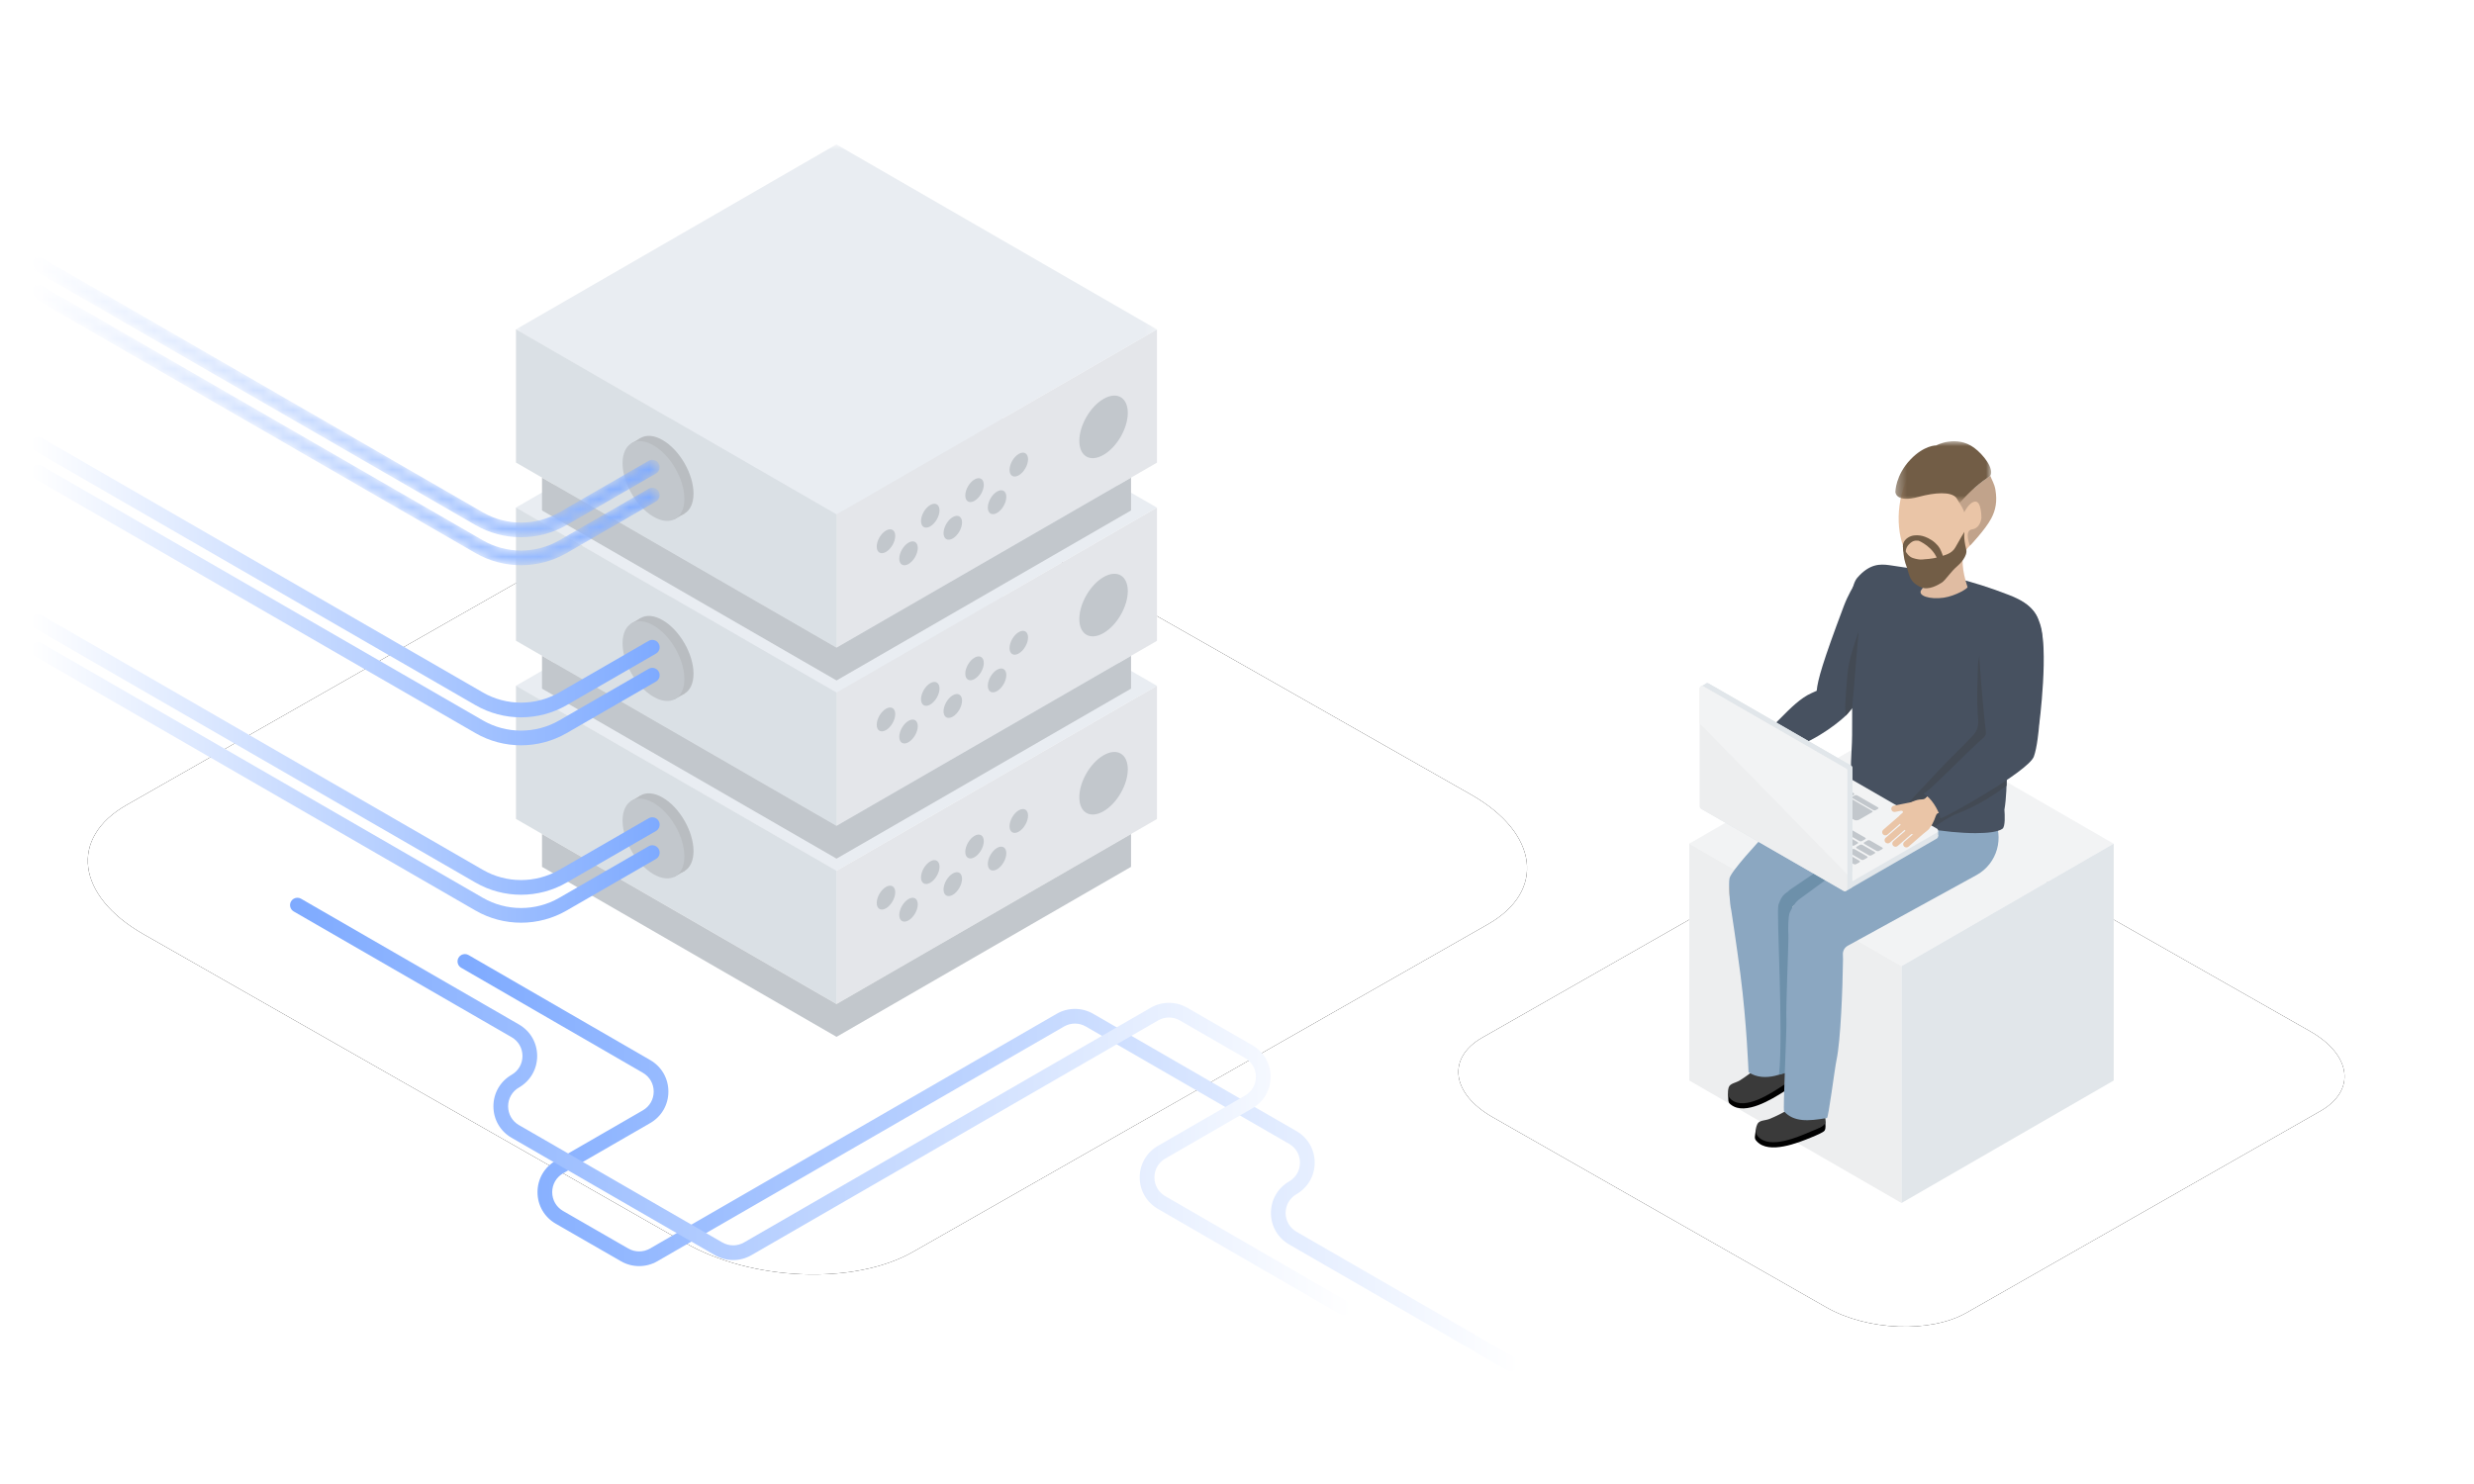 <svg xmlns="http://www.w3.org/2000/svg" xmlns:xlink="http://www.w3.org/1999/xlink" width="250" height="150" viewBox="0 0 250 150"><defs><linearGradient id="c" x1="0%" x2="100%" y1="50%" y2="50%"><stop offset="0%" stop-color="#7EAAFF"/><stop offset="100%" stop-color="#FFF"/></linearGradient><linearGradient id="f" x1="0%" x2="100%" y1="50%" y2="50%"><stop offset="0%" stop-color="#FFF"/><stop offset="100%" stop-color="#7EAAFF"/></linearGradient><linearGradient id="g" x1="0%" x2="100%" y1="50%" y2="50%"><stop offset="0%" stop-color="#FFF"/><stop offset="100%" stop-color="#7EAAFF"/></linearGradient><linearGradient id="k" x1="0%" x2="100%" y1="50%" y2="50%"><stop offset="0%" stop-color="#FFF"/><stop offset="100%" stop-color="#7EAAFF"/></linearGradient><linearGradient id="m" x1="0%" x2="100%" y1="50%" y2="50%"><stop offset="0%" stop-color="#FFF"/><stop offset="100%" stop-color="#7EAAFF"/></linearGradient><linearGradient id="n" x1="0%" x2="100%" y1="50.001%" y2="50.001%"><stop offset="0%" stop-color="#FFF"/><stop offset="100%" stop-color="#7EAAFF"/></linearGradient><linearGradient id="o" x1="0%" x2="100%" y1="50.001%" y2="50.001%"><stop offset="0%" stop-color="#7EAAFF"/><stop offset="100%" stop-color="#FFF"/></linearGradient><path id="a" d="M14.496,94.425 L69.232,125.624 C75.937,129.488 86.33,129.908 92.231,126.552 L150.343,93.431 C156.221,90.075 155.483,84.223 148.689,80.337 L93.885,49.182 C87.068,45.318 76.787,44.898 70.886,48.254 L12.775,81.375 C6.986,84.687 7.701,90.538 14.496,94.425 Z"/><path id="h" d="M0.1,0.372 C-0.105,0.727 0.016,1.181 0.372,1.386 L0.372,1.386 L44.955,27.127 C46.374,27.946 47.965,28.355 49.556,28.355 L49.556,28.355 C51.146,28.355 52.737,27.946 54.156,27.127 L54.156,27.127 L63.19,21.913 C63.545,21.708 63.667,21.254 63.461,20.899 L63.461,20.899 C63.256,20.544 62.802,20.422 62.447,20.627 L62.447,20.627 L53.413,25.841 C51.034,27.214 48.077,27.214 45.698,25.84 L45.698,25.84 L1.114,0.1 C0.997,0.032 0.869,0 0.743,0 L0.743,0 C0.487,0 0.237,0.134 0.1,0.372"/><path id="j" d="M0.1,0.372 C-0.105,0.727 0.016,1.181 0.372,1.386 L0.372,1.386 L44.955,27.127 C46.374,27.946 47.965,28.355 49.556,28.355 L49.556,28.355 C51.146,28.355 52.737,27.946 54.156,27.128 L54.156,27.128 L63.19,21.913 C63.545,21.708 63.667,21.254 63.461,20.899 L63.461,20.899 C63.256,20.544 62.802,20.422 62.447,20.627 L62.447,20.627 L53.413,25.841 C51.034,27.214 48.077,27.214 45.698,25.84 L45.698,25.84 L1.114,0.1 C0.997,0.032 0.87,0 0.743,0 L0.743,0 C0.487,0 0.237,0.133 0.1,0.372"/><path id="p" d="M150.832,112.921 L184.534,132.131 C188.662,134.51 195.061,134.768 198.694,132.702 L234.473,112.309 C238.093,110.243 237.639,106.64 233.455,104.248 L199.712,85.065 C195.515,82.686 189.185,82.428 185.552,84.494 L149.773,104.887 C146.208,106.926 146.649,110.528 150.832,112.921 Z"/><polygon id="d" points="0 0 64.785 0 64.785 37.404 0 37.404"/><polygon id="r" points="0 0 9.685 0 9.685 6.267 0 6.267"/><filter id="b" width="124.8%" height="143.5%" x="-12.4%" y="-21.7%" filterUnits="objectBoundingBox"><feOffset in="SourceAlpha" result="shadowOffsetOuter1"/><feGaussianBlur in="shadowOffsetOuter1" result="shadowBlurOuter1" stdDeviation="6"/><feColorMatrix in="shadowBlurOuter1" values="0 0 0 0 0.216 0 0 0 0 0.561 0 0 0 0 0.749 0 0 0 0.15 0"/></filter><filter id="q" width="140.2%" height="170.6%" x="-20.1%" y="-35.3%" filterUnits="objectBoundingBox"><feOffset in="SourceAlpha" result="shadowOffsetOuter1"/><feGaussianBlur in="shadowOffsetOuter1" result="shadowBlurOuter1" stdDeviation="6"/><feColorMatrix in="shadowBlurOuter1" values="0 0 0 0 0.216 0 0 0 0 0.561 0 0 0 0 0.749 0 0 0 0.15 0"/></filter></defs><g fill="none" fill-rule="evenodd"><rect width="250" height="150"/><use xlink:href="#a" fill="#000" filter="url(#b)"/><use xlink:href="#a" fill="#FFF"/><g transform="translate(3.097 14.598)"><path fill="url(#c)" d="M0.1,0.371 C-0.106,0.726 0.016,1.18 0.371,1.386 L0.371,1.386 L18.727,12 C19.414,12.397 19.823,13.107 19.823,13.899 L19.823,13.899 C19.822,14.691 19.412,15.401 18.726,15.797 L18.726,15.797 L9.921,20.881 C8.769,21.546 8.081,22.738 8.082,24.068 L8.082,24.068 C8.083,25.399 8.771,26.59 9.924,27.254 L9.924,27.254 L16.517,31.051 C17.651,31.704 19.059,31.704 20.192,31.049 L20.192,31.049 L61.293,7.32 C61.969,6.93 62.809,6.929 63.486,7.32 L63.486,7.32 L84.035,19.184 C84.722,19.581 85.132,20.29 85.132,21.083 L85.132,21.083 C85.132,21.876 84.722,22.586 84.035,22.982 L84.035,22.982 C82.884,23.647 82.196,24.838 82.196,26.168 L82.196,26.168 C82.197,27.498 82.884,28.689 84.036,29.353 L84.036,29.353 L106.055,42.063 C106.172,42.131 106.299,42.163 106.426,42.163 L106.426,42.163 C106.682,42.163 106.932,42.03 107.069,41.791 L107.069,41.791 C107.134,41.679 107.167,41.556 107.169,41.435 L107.169,41.435 L107.169,41.407 C107.164,41.155 107.031,40.912 106.797,40.777 L106.797,40.777 L84.778,28.067 C84.092,27.671 83.681,26.961 83.681,26.168 L83.681,26.168 C83.681,25.375 84.091,24.665 84.778,24.269 L84.778,24.269 C85.929,23.604 86.617,22.413 86.617,21.083 L86.617,21.083 C86.617,19.754 85.929,18.563 84.778,17.898 L84.778,17.898 L64.228,6.034 C63.094,5.379 61.684,5.379 60.55,6.034 L60.55,6.034 L19.449,29.763 C18.774,30.153 17.935,30.153 17.259,29.764 L17.259,29.764 L10.665,25.967 C9.978,25.57 9.568,24.86 9.567,24.067 L9.567,24.067 C9.567,23.274 9.977,22.564 10.664,22.167 L10.664,22.167 L19.469,17.084 C20.62,16.419 21.307,15.229 21.307,13.9 L21.307,13.9 C21.308,12.57 20.622,11.379 19.471,10.714 L19.471,10.714 L1.114,0.1 C0.997,0.032 0.87,0 0.743,0 L0.743,0 C0.487,0 0.237,0.133 0.1,0.371" transform="translate(43.137 81.837)"/><g transform="translate(49.028)"><polygon fill="#E9EDF2" points="32.392 73.426 64.785 54.724 32.393 36.022 0 54.725"/><polygon fill="#E4E6EA" points="32.393 86.891 64.785 68.189 64.785 54.724 32.393 73.426"/><polygon fill="#DAE0E5" points=".015 68.178 32.408 86.88 32.408 73.415 .015 54.713"/><path fill="#C2C7CC" d="M49.89 68.923C49.89 69.52 50.309 69.762 50.826 69.464 51.342 69.165 51.761 68.44 51.761 67.843 51.761 67.247 51.342 67.005 50.826 67.303 50.309 67.601 49.89 68.327 49.89 68.923M47.694 72.727C47.694 73.324 48.113 73.565 48.63 73.267 49.146 72.969 49.565 72.244 49.565 71.647 49.565 71.051 49.146 70.809 48.63 71.107 48.113 71.405 47.694 72.131 47.694 72.727M45.417 71.506C45.417 72.103 45.836 72.345 46.352 72.046 46.869 71.748 47.288 71.023 47.288 70.426 47.288 69.83 46.869 69.588 46.352 69.886 45.836 70.184 45.417 70.91 45.417 71.506M43.221 75.31C43.221 75.906 43.639 76.148 44.156 75.85 44.673 75.552 45.091 74.827 45.091 74.23 45.091 73.633 44.673 73.392 44.156 73.69 43.639 73.988 43.221 74.714 43.221 75.31M40.943 74.089C40.943 74.686 41.362 74.927 41.878 74.629 42.395 74.331 42.814 73.606 42.814 73.009 42.814 72.413 42.395 72.171 41.878 72.469 41.362 72.767 40.943 73.493 40.943 74.089M38.747 77.893C38.747 78.489 39.166 78.731 39.682 78.433 40.199 78.135 40.618 77.41 40.618 76.813 40.618 76.216 40.199 75.975 39.682 76.273 39.166 76.571 38.747 77.297 38.747 77.893M36.469 76.672C36.469 77.268 36.888 77.51 37.405 77.212 37.921 76.914 38.34 76.188 38.34 75.592 38.34 74.995 37.921 74.754 37.405 75.052 36.888 75.35 36.469 76.076 36.469 76.672M56.941 65.986C56.941 67.548 58.038 68.181 59.39 67.4 60.743 66.619 61.84 64.719 61.84 63.157 61.84 61.595 60.743 60.962 59.39 61.743 58.038 62.524 56.941 64.424 56.941 65.986"/><polygon fill="#C2C7CC" points="32.408 86.887 62.169 69.705 62.169 73.02 32.408 90.203 2.646 73.02 2.646 69.705"/><polygon fill="#E9EDF2" points="32.392 55.415 64.785 36.713 32.393 18.011 0 36.713"/><polygon fill="#E4E6EA" points="32.393 68.88 64.785 50.178 64.785 36.713 32.393 55.415"/><polygon fill="#DAE0E5" points=".015 50.166 32.408 68.868 32.408 55.403 .015 36.701"/><path fill="#C2C7CC" d="M49.89 50.912C49.89 51.509 50.309 51.751 50.826 51.452 51.342 51.154 51.761 50.429 51.761 49.832 51.761 49.236 51.342 48.994 50.826 49.292 50.309 49.59 49.89 50.316 49.89 50.912M47.694 54.716C47.694 55.312 48.113 55.554 48.63 55.256 49.146 54.958 49.565 54.232 49.565 53.636 49.565 53.039 49.146 52.797 48.63 53.096 48.113 53.394 47.694 54.12 47.694 54.716M45.417 53.495C45.417 54.091 45.836 54.333 46.352 54.035 46.869 53.737 47.288 53.012 47.288 52.415 47.288 51.819 46.869 51.577 46.352 51.875 45.836 52.173 45.417 52.899 45.417 53.495M43.221 57.299C43.221 57.895 43.639 58.137 44.156 57.839 44.673 57.541 45.091 56.815 45.091 56.219 45.091 55.622 44.673 55.38 44.156 55.679 43.639 55.977 43.221 56.702 43.221 57.299M40.943 56.078C40.943 56.674 41.362 56.916 41.878 56.618 42.395 56.32 42.814 55.594 42.814 54.998 42.814 54.401 42.395 54.159 41.878 54.458 41.362 54.756 40.943 55.482 40.943 56.078M38.747 59.882C38.747 60.478 39.166 60.72 39.682 60.422 40.199 60.124 40.618 59.398 40.618 58.801 40.618 58.205 40.199 57.964 39.682 58.262 39.166 58.56 38.747 59.285 38.747 59.882M36.469 58.661C36.469 59.257 36.888 59.499 37.405 59.201 37.921 58.903 38.34 58.177 38.34 57.581 38.34 56.984 37.921 56.742 37.405 57.041 36.888 57.339 36.469 58.064 36.469 58.661M56.941 47.975C56.941 49.537 58.038 50.17 59.39 49.389 60.743 48.608 61.84 46.708 61.84 45.146 61.84 43.584 60.743 42.951 59.39 43.732 58.038 44.513 56.941 46.412 56.941 47.975"/><polygon fill="#C2C7CC" points="32.408 68.876 62.169 51.693 62.169 55.008 32.408 72.191 2.646 55.008 2.646 51.693"/><mask id="e" fill="#fff"><use xlink:href="#d"/></mask><polygon fill="#E9EDF2" points="32.392 37.404 64.785 18.702 32.393 0 0 18.702" mask="url(#e)"/><polygon fill="#E4E6EA" points="32.393 50.869 64.785 32.167 64.785 18.702 32.393 37.404"/><polygon fill="#DAE0E5" points=".015 32.155 32.408 50.857 32.408 37.392 .015 18.69"/><path fill="#C2C7CC" d="M49.89 32.901C49.89 33.497 50.309 33.739 50.826 33.441 51.342 33.143 51.761 32.418 51.761 31.821 51.761 31.224 51.342 30.983 50.826 31.281 50.309 31.579 49.89 32.305 49.89 32.901M47.694 36.705C47.694 37.301 48.113 37.543 48.63 37.245 49.146 36.947 49.565 36.221 49.565 35.625 49.565 35.028 49.146 34.786 48.63 35.084 48.113 35.383 47.694 36.108 47.694 36.705M45.417 35.484C45.417 36.08 45.836 36.322 46.352 36.024 46.869 35.726 47.288 35 47.288 34.404 47.288 33.807 46.869 33.565 46.352 33.864 45.836 34.162 45.417 34.888 45.417 35.484M43.221 39.288C43.221 39.884 43.639 40.126 44.156 39.828 44.673 39.53 45.091 38.804 45.091 38.207 45.091 37.611 44.673 37.369 44.156 37.667 43.639 37.966 43.221 38.691 43.221 39.288M40.943 38.067C40.943 38.663 41.362 38.905 41.878 38.607 42.395 38.309 42.814 37.583 42.814 36.987 42.814 36.39 42.395 36.148 41.878 36.446 41.362 36.745 40.943 37.47 40.943 38.067M38.747 41.87C38.747 42.467 39.166 42.709 39.682 42.411 40.199 42.112 40.618 41.387 40.618 40.79 40.618 40.194 40.199 39.952 39.682 40.25 39.166 40.549 38.747 41.274 38.747 41.87M36.469 40.65C36.469 41.246 36.888 41.488 37.405 41.19 37.921 40.891 38.34 40.166 38.34 39.569 38.34 38.973 37.921 38.731 37.405 39.03 36.888 39.328 36.469 40.053 36.469 40.65M56.941 29.964C56.941 31.525 58.038 32.159 59.39 31.377 60.743 30.597 61.84 28.697 61.84 27.135 61.84 25.573 60.743 24.94 59.39 25.721 58.038 26.502 56.941 28.401 56.941 29.964"/><polygon fill="#C2C7CC" points="32.408 50.865 62.169 33.682 62.169 36.997 32.408 54.18 2.646 36.997 2.646 33.682"/><path fill="#B9BDC1" d="M17.955,53.495 C17.955,55.486 16.557,56.293 14.832,55.297 C13.107,54.302 11.709,51.88 11.709,49.888 C11.709,47.896 13.107,47.089 14.832,48.085 C16.557,49.081 17.955,51.503 17.955,53.495"/><polygon fill="#B9BDC1" points="15.98 56.119 17.093 55.484 15.98 55.128"/><polygon fill="#B9BDC1" points="11.606 48.459 12.611 47.873 12.611 48.583"/><path fill="#C2C7CC" d="M17.033,54.027 C17.033,56.019 15.634,56.826 13.909,55.83 C12.185,54.834 10.786,52.412 10.786,50.421 C10.786,48.429 12.185,47.622 13.909,48.617 C15.634,49.613 17.033,52.035 17.033,54.027"/></g><path fill="url(#f)" d="M0.1,0.371 C-0.105,0.727 0.016,1.181 0.372,1.386 L0.372,1.386 L44.955,27.126 C46.374,27.946 47.965,28.355 49.556,28.355 L49.556,28.355 C51.146,28.355 52.737,27.946 54.156,27.127 L54.156,27.127 L63.19,21.913 C63.545,21.708 63.667,21.254 63.461,20.898 L63.461,20.898 C63.256,20.543 62.802,20.421 62.447,20.627 L62.447,20.627 L53.413,25.841 C51.034,27.214 48.077,27.214 45.698,25.84 L45.698,25.84 L1.114,0.1 C0.997,0.032 0.869,0 0.743,0 L0.743,0 C0.487,0 0.237,0.133 0.1,0.371" transform="translate(0 29.554)"/><path fill="url(#g)" d="M0.1,0.372 C-0.105,0.727 0.016,1.181 0.372,1.386 L0.372,1.386 L44.955,27.127 C46.374,27.946 47.965,28.355 49.556,28.355 L49.556,28.355 C51.146,28.355 52.737,27.946 54.156,27.127 L54.156,27.127 L63.19,21.913 C63.545,21.708 63.667,21.254 63.461,20.898 L63.461,20.898 C63.256,20.544 62.802,20.422 62.447,20.627 L62.447,20.627 L53.413,25.841 C51.034,27.214 48.077,27.214 45.698,25.84 L45.698,25.84 L1.114,0.1 C0.997,0.032 0.869,0 0.743,0 L0.743,0 C0.487,0 0.237,0.134 0.1,0.372" transform="translate(0 32.38)"/><g transform="translate(59.814 29.457)"><path fill="#B9BDC1" d="M7.169,5.836 C7.169,7.828 5.771,8.635 4.046,7.639 C2.321,6.643 0.923,4.222 0.923,2.23 C0.923,0.238 2.321,-0.569 4.046,0.426 C5.771,1.423 7.169,3.844 7.169,5.836"/><polygon fill="#B9BDC1" points="5.194 8.461 6.307 7.826 5.194 7.47"/><polygon fill="#B9BDC1" points=".819 .801 1.825 .215 1.825 .925"/><path fill="#C2C7CC" d="M6.247,6.369 C6.247,8.36 4.848,9.168 3.123,8.172 C1.399,7.176 0,4.754 0,2.762 C0,0.771 1.399,-0.037 3.123,0.959 C4.848,1.955 6.247,4.377 6.247,6.369"/></g><g transform="translate(0 11.352)"><mask id="i" fill="#fff"><use xlink:href="#h"/></mask><path fill="url(#f)" d="M0.1,0.372 C-0.105,0.727 0.016,1.181 0.372,1.386 L0.372,1.386 L44.955,27.127 C46.374,27.946 47.965,28.355 49.556,28.355 L49.556,28.355 C51.146,28.355 52.737,27.946 54.156,27.127 L54.156,27.127 L63.19,21.913 C63.545,21.708 63.667,21.254 63.461,20.899 L63.461,20.899 C63.256,20.544 62.802,20.422 62.447,20.627 L62.447,20.627 L53.413,25.841 C51.034,27.214 48.077,27.214 45.698,25.84 L45.698,25.84 L1.114,0.1 C0.997,0.032 0.869,0 0.743,0 L0.743,0 C0.487,0 0.237,0.134 0.1,0.372" mask="url(#i)"/></g><g transform="translate(0 14.179)"><mask id="l" fill="#fff"><use xlink:href="#j"/></mask><path fill="url(#k)" d="M0.1,0.372 C-0.105,0.727 0.016,1.181 0.372,1.386 L0.372,1.386 L44.955,27.127 C46.374,27.946 47.965,28.355 49.556,28.355 L49.556,28.355 C51.146,28.355 52.737,27.946 54.156,27.128 L54.156,27.128 L63.19,21.913 C63.545,21.708 63.667,21.254 63.461,20.899 L63.461,20.899 C63.256,20.544 62.802,20.422 62.447,20.627 L62.447,20.627 L53.413,25.841 C51.034,27.214 48.077,27.214 45.698,25.84 L45.698,25.84 L1.114,0.1 C0.997,0.032 0.87,0 0.743,0 L0.743,0 C0.487,0 0.237,0.133 0.1,0.372" mask="url(#l)"/></g><g transform="translate(59.814 65.59)"><path fill="#B9BDC1" d="M7.169,5.836 C7.169,7.828 5.771,8.635 4.046,7.639 C2.321,6.643 0.923,4.222 0.923,2.23 C0.923,0.238 2.321,-0.569 4.046,0.426 C5.771,1.422 7.169,3.845 7.169,5.836"/><polygon fill="#B9BDC1" points="5.194 8.461 6.307 7.826 5.194 7.47"/><polygon fill="#B9BDC1" points=".819 .801 1.825 .215 1.825 .925"/><path fill="#C2C7CC" d="M6.247,6.369 C6.247,8.36 4.848,9.168 3.123,8.172 C1.399,7.176 0,4.754 0,2.762 C0,0.771 1.399,-0.037 3.123,0.959 C4.848,1.955 6.247,4.377 6.247,6.369"/></g><path fill="url(#m)" d="M0.1,0.372 C-0.105,0.726 0.016,1.181 0.372,1.386 L0.372,1.386 L44.955,27.126 C46.374,27.946 47.965,28.355 49.556,28.355 L49.556,28.355 C51.146,28.355 52.737,27.946 54.156,27.127 L54.156,27.127 L63.19,21.913 C63.545,21.708 63.667,21.253 63.461,20.898 L63.461,20.898 C63.256,20.543 62.802,20.421 62.447,20.626 L62.447,20.626 L53.413,25.841 C51.034,27.214 48.077,27.214 45.698,25.84 L45.698,25.84 L1.114,0.1 C0.997,0.032 0.869,0 0.743,0 L0.743,0 C0.486,0 0.237,0.133 0.1,0.372" transform="translate(0 47.486)"/><path fill="url(#n)" d="M0.1,0.372 C-0.105,0.727 0.016,1.181 0.372,1.386 L0.372,1.386 L44.955,27.127 C46.374,27.946 47.965,28.355 49.556,28.355 L49.556,28.355 C51.146,28.355 52.737,27.946 54.156,27.127 L54.156,27.127 L63.19,21.913 C63.545,21.708 63.667,21.254 63.461,20.899 L63.461,20.899 C63.256,20.543 62.802,20.421 62.447,20.627 L62.447,20.627 L53.413,25.841 C51.034,27.214 48.077,27.214 45.698,25.84 L45.698,25.84 L1.114,0.1 C0.997,0.032 0.869,0 0.743,0 L0.743,0 C0.487,0 0.237,0.133 0.1,0.372" transform="translate(0 50.312)"/><path fill="url(#o)" d="M0.1,0.371 C-0.106,0.726 0.016,1.181 0.371,1.386 L0.371,1.386 L22.391,14.096 C23.078,14.492 23.487,15.203 23.488,15.995 L23.488,15.995 C23.488,16.788 23.078,17.498 22.391,17.895 L22.391,17.895 C21.239,18.559 20.552,19.75 20.552,21.08 L20.552,21.08 C20.552,22.41 21.239,23.6 22.391,24.265 L22.391,24.265 L42.941,36.13 C44.076,36.784 45.484,36.784 46.619,36.13 L46.619,36.13 L87.719,12.4 C88.395,12.01 89.235,12.01 89.91,12.399 L89.91,12.399 L96.503,16.197 C97.191,16.593 97.602,17.302 97.602,18.096 L97.602,18.096 C97.602,18.889 97.192,19.599 96.505,19.996 L96.505,19.996 L87.7,25.08 C86.549,25.744 85.862,26.935 85.861,28.264 L85.861,28.264 C85.861,29.593 86.548,30.783 87.698,31.449 L87.698,31.449 L106.054,42.063 C106.172,42.131 106.299,42.163 106.425,42.163 L106.425,42.163 C106.682,42.163 106.932,42.03 107.069,41.792 L107.069,41.792 C107.275,41.437 107.153,40.983 106.798,40.777 L106.798,40.777 L88.441,30.163 C87.756,29.767 87.346,29.057 87.347,28.264 L87.347,28.264 C87.347,27.471 87.757,26.762 88.443,26.366 L88.443,26.366 L97.248,21.282 C98.4,20.617 99.088,19.426 99.087,18.095 L99.087,18.095 C99.087,16.764 98.398,15.574 97.245,14.909 L97.245,14.909 L90.652,11.112 C89.518,10.459 88.11,10.459 86.977,11.114 L86.977,11.114 L45.876,34.843 C45.2,35.233 44.36,35.234 43.683,34.843 L43.683,34.843 L23.134,22.979 C22.447,22.583 22.037,21.872 22.037,21.08 L22.037,21.08 C22.037,20.287 22.447,19.577 23.134,19.181 L23.134,19.181 C24.285,18.516 24.973,17.325 24.973,15.995 L24.973,15.995 C24.973,14.665 24.285,13.475 23.133,12.81 L23.133,12.81 L1.114,0.1 C0.997,0.032 0.869,0 0.743,0 L0.743,0 C0.487,0 0.237,0.133 0.1,0.371" transform="translate(26.212 76.144)"/></g><use xlink:href="#p" fill="#000" filter="url(#q)"/><use xlink:href="#p" fill="#FFF"/><g transform="matrix(-1 0 0 1 213.593 44.598)"><polygon fill="#F2F3F4" points=".01 40.681 21.455 53.062 42.899 40.681 21.454 28.3"/><polygon fill="#EDEEEF" points="21.445 53.054 21.445 77 42.889 64.619 42.889 40.673"/><polygon fill="#E1E6EA" points="0 64.619 21.445 77 21.445 53.054 0 40.673"/><g transform="translate(7.07)"><path fill="#EAC5A7" d="M28.141,43.197 C29.279,42.524 30.747,42.901 31.42,44.039 C32.093,45.176 31.716,46.644 30.579,47.317 C29.441,47.99 27.973,47.613 27.3,46.476 C26.627,45.338 27.004,43.87 28.141,43.197"/><path fill="#EAC5A7" d="M16.916 32.223C15.023 31.162 12.628 31.836 11.567 33.73 10.505 35.623 11.18 38.018 13.073 39.079 13.435 39.282 27.888 47.16 27.888 47.16 29.006 47.88 30.417 47.778 31.193 46.866 32.049 45.86 31.807 44.247 30.651 43.264L30.372 43.03C27.662 40.458 17.603 32.608 16.916 32.223M28.238 62.042C28.048 62.731 27.398 63.152 26.784 62.984 26.171 62.815 25.828 62.12 26.017 61.431 26.206 60.742 26.857 60.321 27.47 60.489 28.084 60.658 28.427 61.353 28.238 62.042"/><path fill="#EAC5A7" d="M28.229,62.041 C28.04,62.729 27.389,63.151 26.776,62.983 C26.212,62.828 25.876,62.226 25.973,61.594 C25.973,61.594 25.924,60.236 25.921,60.236 C25.888,57.385 25.634,54.194 25.805,51.414 C25.942,49.184 26.528,47.409 26.869,45.292 L26.957,44.949 C27.36,43.486 28.741,42.591 30.044,42.949 C31.346,43.307 32.076,44.783 31.673,46.246 L31.657,46.346 C31.63,46.475 29.466,56.536 28.843,59.126 C28.843,59.126 28.843,59.127 28.843,59.127 C28.685,59.823 28.386,61.356 28.234,62.024 L28.229,62.041 Z"/><path fill="#EAC5A7" d="M28.452,61.036 C28.486,60.439 27.64,60.933 27.042,60.9 C26.445,60.866 26.208,60.184 25.959,60.853 L25.893,61.612 C25.88,61.755 25.857,61.897 25.821,62.035 C25.734,62.367 25.573,63.117 25.65,63.871 L25.929,63.957 C25.951,64.392 26.184,64.844 26.623,65.177 C27.594,65.911 29.614,67.387 30.795,66.541 C31.598,65.967 29.947,64.249 29.192,63.734 C29.077,63.656 28.966,63.568 28.857,63.476 L28.857,63.288 C28.593,63.076 28.435,62.904 28.33,62.676 C28.234,62.467 28.261,62.258 28.278,61.985 C28.286,61.85 28.305,61.716 28.333,61.584 L28.452,61.036 Z"/><path fill="#000" d="M26.205,65.703 C27.487,66.521 30.149,68.158 31.579,67.083 C31.818,66.904 31.88,66.849 31.881,66.418 C31.882,66.291 31.912,66.091 31.881,65.953 C31.668,65.044 29.158,66.108 28.503,65.733 C27.511,65.165 27.039,64.676 26.019,64.1 C25.555,63.837 25.441,62.953 25.317,63.346 C25.294,63.42 25.118,63.886 25.107,63.963 C25.069,64.237 24.937,64.525 25.036,64.808 C25.107,65.01 25.799,65.444 26.205,65.703"/><path fill="#3A3A3A" d="M29.171,63.479 C29.049,63.37 28.458,62.762 28.382,62.773 C28.606,63.116 28.834,63.419 28.749,63.76 C28.605,64.34 25.855,64.017 25.71,63.011 C25.701,62.953 25.689,62.598 25.722,62.456 C25.381,62.871 25.129,63.632 25.107,63.963 C25.077,64.416 25.837,64.786 26.323,65.104 C27.54,65.898 30.136,67.65 31.538,66.582 C31.815,66.371 32.022,65.997 31.844,65.337 C31.727,64.902 31.117,64.863 30.707,64.607 C30.123,64.241 29.475,63.752 29.171,63.479"/><path fill="#E0BCA2" d="M17.688,37.501 C17.464,39.516 10.198,43.862 8.183,43.637 C6.168,43.413 4.809,41.441 4.809,39.413 C4.809,38.709 4.646,36.386 5.787,35.474 C7.492,34.112 11.101,34.368 12.83,33.758 C13.5,33.523 15.42,32.826 15.8,32.869 C17.815,33.093 17.913,35.485 17.688,37.501"/><path fill="#EAC5A7" d="M22.452,27.287 C21.923,28.024 20.897,28.192 20.159,27.663 C19.422,27.134 19.254,26.107 19.783,25.37 C20.312,24.633 21.339,24.465 22.076,24.994 C22.813,25.523 22.982,26.55 22.452,27.287"/><path fill="#EAC5A7" d="M18.756,14.128 C18.753,14.123 18.749,14.119 18.746,14.114 C18.166,13.07 16.926,12.524 15.729,12.869 C14.486,13.228 13.715,14.426 13.849,15.669 C13.85,15.692 13.847,15.716 13.848,15.739 L13.857,15.835 C13.828,17.663 17.335,23.712 18.234,25.312 C18.514,25.823 19.505,26.939 19.773,27.262 L22.766,26.317 C22.948,25.124 22.866,24.121 20.073,16.712 C19.618,15.507 19.016,14.568 18.756,14.128"/><path fill="#EAC5A7" d="M28.296,31.932 L28.292,31.931 C27.503,31.652 25.707,30.96 25.624,30.933 C22.763,30.019 20.429,27.982 19.982,27.512 L21.841,24.861 C21.841,24.861 22.857,25.346 23.399,25.583 C25.429,26.473 27.238,29.305 28.957,30.186 L28.296,31.932 Z"/><path fill="#EAC5A7" d="M28.087 31.833C27.653 31.554 27.527 30.977 27.805 30.543 28.084 30.109 28.661 29.982 29.095 30.26 29.529 30.539 29.656 31.116 29.377 31.55 29.099 31.985 28.521 32.111 28.087 31.833M22.76 26.378C22.732 27.285 21.975 27.998 21.068 27.971 20.161 27.943 19.448 27.186 19.475 26.279 19.503 25.372 20.261 24.659 21.167 24.686 22.074 24.714 22.788 25.471 22.76 26.378"/><path fill="#EAC5A7" d="M28.09,31.829 C27.656,31.551 27.53,30.973 27.808,30.539 C28.087,30.105 28.664,29.978 29.099,30.257 C29.533,30.535 29.659,31.113 29.38,31.547 C29.102,31.981 28.525,32.107 28.09,31.829"/><path fill="#EAC5A7" d="M29.339,33.566 C28.864,33.183 28.668,32.763 28.432,32.174 C28.292,31.827 28.014,31.861 27.94,31.687 C27.874,31.531 28.569,30.071 28.914,30.168 C29.332,30.285 29.249,30.545 29.739,30.531 C30.237,30.518 30.809,30.748 31.295,31.141 C31.439,31.257 31.841,31.502 31.668,31.527 C31.583,31.54 31.49,31.653 31.581,31.76 C31.634,31.823 31.767,31.91 31.825,31.963 C32.178,32.282 31.851,32.933 31.529,33.332 C30.989,34.001 30.008,34.106 29.339,33.566"/><path fill="#EAC5A7" d="M31.086 31.756 31.086 31.756C31.192 31.624 31.387 31.604 31.519 31.71L33.493 33.304C33.625 33.41 33.646 33.605 33.54 33.737L33.54 33.737C33.434 33.868 33.239 33.889 33.107 33.783L31.132 32.189C31 32.083 30.98 31.888 31.086 31.756M30.89 32.54 30.89 32.54C30.997 32.408 31.191 32.387 31.323 32.493L33.298 34.087C33.43 34.193 33.45 34.388 33.344 34.52 33.238 34.652 33.043 34.673 32.911 34.566L30.937 32.973C30.805 32.866 30.784 32.672 30.89 32.54M30.166 32.897 30.166 32.897C30.272 32.765 30.467 32.744 30.599 32.85L32.573 34.444C32.705 34.55 32.726 34.745 32.62 34.877 32.514 35.008 32.319 35.029 32.187 34.923L30.212 33.33C30.08 33.223 30.06 33.028 30.166 32.897M29.136 33.007 29.136 33.007C29.242 32.875 29.437 32.854 29.569 32.96L31.543 34.554C31.675 34.66 31.696 34.855 31.59 34.987 31.483 35.118 31.289 35.139 31.157 35.033L29.182 33.44C29.05 33.333 29.03 33.138 29.136 33.007M29.525 30.882 29.525 30.882C29.551 30.715 29.71 30.6 29.877 30.626L32.384 31.019C32.551 31.045 32.666 31.203 32.64 31.37 32.614 31.537 32.456 31.653 32.289 31.627L29.782 31.234C29.614 31.208 29.499 31.05 29.525 30.882M21.89 47.626C23.028 46.953 24.496 47.33 25.169 48.468 25.842 49.606 25.465 51.074 24.327 51.747 23.19 52.42 21.722 52.043 21.049 50.905 20.376 49.767 20.753 48.299 21.89 47.626"/><path fill="#EAC5A7" d="M10.665 36.652C8.772 35.591 6.377 36.266 5.316 38.159 4.254 40.053 4.929 42.448 6.822 43.509 7.184 43.712 21.637 51.589 21.637 51.589 22.755 52.309 24.166 52.208 24.942 51.296 25.798 50.289 25.556 48.677 24.4 47.694L24.121 47.459C21.411 44.888 11.352 37.037 10.665 36.652M24.819 66.394C24.751 67.106 24.182 67.633 23.549 67.573 22.916 67.512 22.458 66.886 22.526 66.175 22.594 65.464 23.162 64.937 23.795 64.997 24.428 65.058 24.887 65.683 24.819 66.394"/><path fill="#EAC5A7" d="M24.81,66.394 C24.742,67.106 24.174,67.633 23.541,67.573 C22.958,67.517 22.524,66.983 22.511,66.343 C22.511,66.343 22.228,65.014 22.225,65.014 C21.703,62.212 20.902,59.112 20.592,56.344 C20.343,54.124 20.614,52.275 20.585,50.131 L20.613,49.778 C20.758,48.267 21.965,47.147 23.309,47.275 C24.654,47.404 25.627,48.732 25.482,50.243 L25.484,50.344 C25.479,50.476 25.08,60.76 24.913,63.418 C24.913,63.418 24.913,63.418 24.913,63.418 C24.877,64.131 24.847,65.693 24.812,66.377 L24.81,66.394 Z"/><path fill="#EAC5A7" d="M24.857,65.367 C24.787,64.772 24.038,65.405 23.444,65.475 C22.85,65.545 22.499,64.914 22.369,65.616 L22.435,66.375 C22.447,66.518 22.449,66.661 22.437,66.804 C22.408,67.145 22.379,67.912 22.585,68.642 L22.874,68.678 C22.971,69.103 23.278,69.509 23.768,69.76 C24.851,70.317 27.094,71.422 28.113,70.386 C28.805,69.682 26.882,68.274 26.05,67.897 C25.923,67.84 25.799,67.772 25.675,67.7 L25.643,67.515 C25.347,67.352 25.162,67.21 25.019,67.003 C24.888,66.813 24.879,66.604 24.848,66.331 C24.833,66.197 24.828,66.062 24.834,65.927 L24.857,65.367 Z"/><path fill="#000" d="M23.447,70.351 C24.85,70.935 27.755,72.089 28.979,70.785 C29.183,70.568 29.234,70.502 29.162,70.077 C29.14,69.952 29.136,69.75 29.08,69.62 C28.714,68.761 26.426,70.242 25.716,69.985 C24.64,69.596 24.091,69.196 22.987,68.804 C22.485,68.625 22.22,67.774 22.166,68.182 C22.156,68.259 22.063,68.749 22.066,68.826 C22.076,69.102 21.995,69.409 22.141,69.671 C22.246,69.857 23.002,70.166 23.447,70.351"/><path fill="#3A3A3A" d="M25.985,67.65 C25.846,67.563 25.16,67.066 25.086,67.09 C25.367,67.389 25.643,67.648 25.618,67.998 C25.576,68.595 22.811,68.75 22.495,67.784 C22.477,67.729 22.404,67.381 22.412,67.235 C22.147,67.703 22.03,68.496 22.066,68.826 C22.114,69.277 22.927,69.511 23.46,69.74 C24.795,70.313 27.654,71.591 28.851,70.299 C29.088,70.043 29.228,69.639 28.938,69.019 C28.748,68.611 28.141,68.678 27.693,68.496 C27.055,68.236 26.332,67.866 25.985,67.65"/><path fill="#EAC5A7" d="M12.238,40.395 C12.014,42.411 10.198,43.863 8.183,43.638 C6.167,43.413 4.716,41.597 4.94,39.582 C5.165,37.566 6.981,36.115 8.996,36.34 C11.012,36.564 12.463,38.38 12.238,40.395"/><path fill="#EAC5A7" d="M16.565,36.349 C16.341,38.364 14.525,39.816 12.51,39.591 C10.494,39.367 9.043,37.55 9.267,35.535 C9.492,33.52 11.308,32.069 13.323,32.293 C15.339,32.518 16.79,34.334 16.565,36.349"/><path fill="#8BA7C1" d="M29.832,63.779 C29.84,63.672 30.006,58.873 30.661,53.821 C31.044,50.875 31.58,47.393 31.58,47.393 C31.732,46.829 31.869,44.701 31.754,44.175 C31.593,43.439 28.638,40.284 28.638,40.284 C25.978,37.764 17.916,32.354 17.099,31.896 C16.457,31.536 15.731,31.346 14.999,31.346 C13.441,31.346 12.001,32.189 11.24,33.547 C10.08,35.617 10.82,38.245 12.89,39.406 C13.178,39.567 21.486,44.689 25.593,46.927 C25.539,47.183 25.484,47.436 25.429,47.689 C25.163,48.922 25.52,49.951 25.431,51.391 C25.317,53.25 25.391,55.295 25.463,57.273 C25.499,58.26 25.012,62.75 25.202,63.255 C25.906,63.813 28.197,64.897 29.832,63.779"/><path fill="#6D90AA" d="M26.809,46.856 C26.434,45.733 25.999,45.69 25.784,45.461 C25.722,45.394 25.654,45.337 25.578,45.286 L14.082,37.498 L10.678,37.12 C11.01,38.085 11.678,38.937 12.636,39.474 C12.924,39.635 21.233,44.758 25.339,46.996 C25.353,47.035 25.361,47.059 25.374,47.098 C24.772,48.648 25.281,49.77 25.177,51.459 C25.063,53.318 25.137,55.363 25.209,57.341 C25.245,58.328 24.758,62.817 24.947,63.323 C25.256,63.568 25.997,63.879 26.756,64.032 C26.279,59.744 27.042,47.555 26.809,46.856"/><path fill="#EAC5A7" d="M14.756,36.039 C14.756,36.039 14.736,40.085 14.016,41.076 C13.295,42.067 12.375,42.243 12.375,42.243 L12.058,37.14 L14.756,36.039 Z"/><path fill="#F7D297" d="M5.693 19.506C5.394 20.924 4.002 21.831 2.584 21.532 1.166 21.233.259 19.841.558 18.423.858 17.004 2.25 16.098 3.668 16.397 5.085 16.696 5.992 18.089 5.693 19.506M19.026 15.852C18.727 17.27 17.335 18.177 15.917 17.877 14.499 17.578 13.592 16.186 13.891 14.768 14.19 13.35 15.583 12.443 17 12.743 18.418 13.042 19.325 14.434 19.026 15.852"/><path fill="#E0BCA2" d="M19.174,24.661 C19.262,23.733 20.079,15.434 18.73,13.888 C17.546,12.53 16.581,12.534 15.612,12.668 C11.482,13.24 7.623,14.09 3.597,15.66 C2.536,16.074 0.232,17.046 0.615,19.445 C0.667,19.772 1.267,22.491 1.481,23.264 C1.668,23.937 3.396,28.866 3.549,29.441 C4.063,31.372 3.684,34.684 4.115,37.262 C4.115,37.262 3.989,38.868 4.254,39.058 C5.591,40.013 13.123,39.251 16.508,37.712 C18.976,36.591 18.582,36.041 18.826,35.539 C18.826,35.539 18.508,32.516 18.744,31.565 C19.267,29.457 18.882,27.731 19.174,24.661"/><path fill="#EAC5A7" d="M3.62,32.278 C2.831,32.727 1.828,32.451 1.379,31.662 C0.93,30.874 1.206,29.871 1.995,29.422 C2.783,28.973 3.786,29.248 4.235,30.037 C4.684,30.825 4.409,31.829 3.62,32.278"/><path fill="#EAC5A7" d="M5.754,18.777 C5.753,18.772 5.752,18.766 5.752,18.76 C5.66,17.57 4.761,16.556 3.529,16.37 C2.25,16.176 1.049,16.943 0.652,18.129 C0.643,18.151 0.631,18.17 0.622,18.192 L0.59,18.283 C-0.2,19.932 0.462,26.893 0.611,28.723 C0.653,29.303 1.087,30.731 1.196,31.137 L4.31,31.527 C4.973,30.519 5.317,29.573 5.872,21.675 C5.962,20.39 5.807,19.286 5.754,18.777"/><path fill="#475160" d="M28.33,29.61 C27.77,29.18 27.204,28.607 26.604,28 C25.605,26.99 24.573,25.945 23.455,25.455 C23.309,25.392 23.13,25.31 22.944,25.224 C22.844,24.14 22.339,22.326 20.204,16.663 C19.799,15.589 19.287,14.74 18.982,14.233 L18.869,14.046 C18.24,12.915 16.933,12.376 15.69,12.734 C14.398,13.107 13.566,14.348 13.708,15.696 C13.708,15.713 13.707,15.73 13.708,15.751 L13.716,15.833 C13.692,17.369 15.928,21.521 17.877,24.967 L18.111,25.38 C18.346,25.807 19.033,26.612 19.445,27.092 C19.53,27.192 19.601,27.276 19.642,27.324 C19.658,27.348 19.676,27.369 19.713,27.415 L19.74,27.452 C19.763,27.484 19.787,27.516 19.814,27.545 C19.826,27.558 19.839,27.57 19.861,27.589 L19.88,27.609 C20.353,28.106 22.708,30.148 25.582,31.067 C25.611,31.076 25.822,31.157 26.118,31.269 C26.524,31.423 27.088,31.637 27.577,31.819 L27.73,31.876 L27.763,31.716 C27.91,31.013 28.116,30.36 28.372,29.777 L28.417,29.677 L28.33,29.61 Z"/><path fill="#8BA7C1" d="M26.237,67.746 C26.371,67.622 25.966,59.654 26.007,58.584 C26.07,57.135 25.766,50.419 25.804,49.912 C25.846,49.345 25.825,47.985 25.662,47.634 C25.128,46.483 24.741,46.336 24.327,46.025 C24.327,46.025 11.789,36.783 10.972,36.326 C10.33,35.966 9.604,35.776 8.872,35.775 C7.314,35.775 5.874,36.619 5.113,37.976 C3.953,40.047 4.693,42.675 6.763,43.835 C7.049,43.995 16.034,48.936 19.799,50.992 C20.121,51.168 20.317,51.511 20.298,51.878 C20.29,52.049 20.283,52.218 20.286,52.396 C20.325,55.397 20.526,60.594 20.938,62.53 C21.143,63.497 21.745,68.367 21.911,68.409 C23.815,68.74 25.243,68.822 26.237,67.746"/><path fill="#475160" d="M19.36,28.237 C19.363,27.272 19.366,26.178 19.314,24.657 C19.308,24.474 19.341,23.983 19.388,23.303 C19.583,20.426 19.948,15.07 18.836,13.796 C17.604,12.383 16.557,12.396 15.592,12.529 C10.922,13.177 7.207,14.102 3.546,15.529 C2.594,15.901 0.065,16.887 0.476,19.467 C0.529,19.801 1.134,22.538 1.347,23.301 C1.441,23.641 1.923,25.055 2.391,26.422 C2.856,27.784 3.338,29.193 3.413,29.477 C3.68,30.478 3.702,31.867 3.726,33.337 C3.749,34.673 3.771,36.055 3.975,37.251 C3.936,37.757 3.874,38.959 4.173,39.172 C4.602,39.478 5.606,39.615 6.891,39.615 C9.833,39.615 14.242,38.896 16.567,37.84 L17.319,37.499 C19.04,36.721 19.107,36.691 19.346,36.201 L19.359,36.159 C19.361,36.141 19.607,34.371 19.422,31.287 C19.355,30.167 19.357,29.272 19.36,28.237"/><path fill="#434A54" d="M10.234,32.867 C9.365,31.957 8.02,30.68 7.128,29.715 C6.658,29.206 6.581,28.614 6.626,28.166 C6.718,27.24 6.766,26.118 6.652,22.704 C6.611,21.462 6.03,20.447 5.952,19.849 L5.922,19.623 C5.804,18.312 5.267,16.734 3.758,16.537 C2.19,16.332 1.104,16.82 0.594,18.125 C0.584,18.141 0.575,18.157 0.566,18.177 L0.535,18.256 C-0.247,19.664 0.103,24.444 0.496,28.452 L0.544,28.939 C0.585,29.432 3.761,32.312 3.79,32.328 L3.76,34.82 C6.501,36.871 8.218,37.392 9.08,37.786 C9.973,38.195 11.064,39.005 11.064,39.005 L14.489,37.428 C14.489,37.428 11.281,33.964 10.234,32.867"/><polygon fill="#E1E6EA" points="10.671 39.389 10.671 39.921 11.642 39.718"/><path fill="#E1E6EA" d="M20.23,45.445 L34.584,37.17 C34.756,37.071 34.756,36.821 34.584,36.722 L25.378,31.415 C25.298,31.369 25.2,31.369 25.12,31.415 L10.816,39.661 C10.621,39.773 10.621,40.055 10.816,40.167 L19.971,45.445 C20.052,45.491 20.15,45.491 20.23,45.445"/><polygon fill="#E1E6EA" points="34.713 36.389 34.713 36.966 33.617 36.794"/><path fill="#F2F3F4" d="M20.269,44.91 L34.576,36.662 C34.785,36.541 34.785,36.238 34.576,36.117 L25.417,30.837 C25.36,30.804 25.29,30.804 25.232,30.837 L10.78,39.169 C10.635,39.252 10.635,39.462 10.78,39.546 L20.084,44.91 C20.141,44.943 20.212,44.943 20.269,44.91"/><path fill="#C2C7CC" d="M23.485 35.47 22.177 34.716C22.09 34.666 21.982 34.666 21.896 34.717 21.184 35.139 17.933 37.022 17.326 37.374 17.281 37.4 17.283 37.463 17.328 37.489L18.656 38.254C18.801 38.338 19.022 38.347 19.148 38.274L23.52 35.754C23.647 35.681 23.631 35.554 23.485 35.47M16.982 37.289 16.747 37.153C16.68 37.114 16.688 37.046 16.766 37.001L18.841 35.803C18.919 35.759 19.037 35.754 19.104 35.792L19.339 35.928C19.406 35.967 19.398 36.035 19.32 36.08L17.245 37.278C17.168 37.322 17.049 37.328 16.982 37.289M19.426 35.863 19.191 35.727C19.124 35.688 19.132 35.62 19.21 35.575L21.285 34.377C21.363 34.333 21.481 34.327 21.548 34.366L21.783 34.502C21.85 34.541 21.842 34.609 21.764 34.654L19.689 35.852C19.612 35.896 19.493 35.901 19.426 35.863M18.123 40.704 16.917 41.4C16.837 41.447 16.714 41.452 16.644 41.412L16.31 41.219C16.241 41.178 16.249 41.108 16.33 41.061L17.536 40.365C17.616 40.319 17.739 40.314 17.809 40.354L18.143 40.547C18.212 40.587 18.204 40.658 18.123 40.704M19.849 39.708 18.643 40.404C18.563 40.451 18.44 40.456 18.37 40.415L18.036 40.223C17.967 40.182 17.975 40.111 18.056 40.065L19.262 39.369C19.342 39.322 19.465 39.317 19.535 39.357L19.868 39.55C19.938 39.59 19.929 39.661 19.849 39.708M21.575 38.711 20.369 39.407C20.288 39.454 20.166 39.459 20.096 39.419L19.762 39.226C19.692 39.186 19.701 39.115 19.782 39.069L20.987 38.372C21.068 38.326 21.191 38.321 21.261 38.361L21.594 38.554C21.664 38.594 21.655 38.665 21.575 38.711M23.301 37.715 22.095 38.411C22.014 38.458 21.891 38.463 21.822 38.423L21.488 38.23C21.418 38.189 21.427 38.119 21.507 38.072L22.713 37.376C22.794 37.329 22.917 37.324 22.986 37.365L23.32 37.557C23.39 37.598 23.381 37.669 23.301 37.715M25.026 36.719 23.821 37.415C23.74 37.461 23.617 37.466 23.548 37.426L23.214 37.233C23.144 37.193 23.153 37.122 23.233 37.076L24.439 36.379C24.519 36.333 24.642 36.328 24.712 36.368L25.046 36.561C25.116 36.601 25.107 36.672 25.026 36.719M26.752 35.722 25.546 36.418C25.466 36.465 25.343 36.47 25.274 36.43L24.939 36.237C24.87 36.196 24.879 36.126 24.959 36.079L26.165 35.383C26.245 35.337 26.368 35.331 26.438 35.372L26.772 35.564C26.841 35.605 26.833 35.676 26.752 35.722M28.478 34.726 27.272 35.422C27.192 35.469 27.069 35.474 26.999 35.433L26.665 35.241C26.596 35.2 26.604 35.129 26.685 35.083L27.891 34.387C27.971 34.34 28.094 34.335 28.164 34.375L28.498 34.568C28.567 34.608 28.559 34.679 28.478 34.726M18.893 41.149 17.687 41.845C17.607 41.892 17.484 41.897 17.414 41.856L17.08 41.664C17.011 41.623 17.019 41.552 17.1 41.506L18.306 40.81C18.386 40.763 18.509 40.758 18.579 40.798L18.913 40.991C18.982 41.031 18.974 41.102 18.893 41.149M20.619 40.152 19.413 40.848C19.333 40.895 19.21 40.9 19.14 40.86L18.806 40.667C18.737 40.627 18.745 40.556 18.826 40.51L20.032 39.813C20.112 39.767 20.235 39.762 20.305 39.802L20.638 39.995C20.708 40.035 20.699 40.106 20.619 40.152M22.345 39.156 21.139 39.852C21.058 39.899 20.936 39.904 20.866 39.864L20.532 39.671C20.462 39.63 20.471 39.56 20.551 39.513L21.757 38.817C21.838 38.77 21.961 38.765 22.031 38.805L22.364 38.998C22.434 39.038 22.425 39.109 22.345 39.156M24.071 38.159 22.865 38.856C22.784 38.902 22.661 38.907 22.592 38.867L22.258 38.674C22.188 38.634 22.197 38.563 22.277 38.517L23.483 37.82C23.564 37.774 23.686 37.769 23.756 37.809L24.09 38.002C24.16 38.042 24.151 38.113 24.071 38.159M25.796 37.163 24.591 37.859C24.51 37.906 24.387 37.911 24.318 37.871L23.984 37.678C23.914 37.637 23.923 37.567 24.003 37.52L25.209 36.824C25.289 36.778 25.412 36.772 25.482 36.813L25.816 37.005C25.886 37.046 25.877 37.117 25.796 37.163M27.522 36.167 26.316 36.863C26.236 36.909 26.113 36.915 26.043 36.874L25.709 36.682C25.64 36.641 25.649 36.57 25.729 36.524L26.935 35.827C27.015 35.781 27.138 35.776 27.208 35.816L27.542 36.009C27.611 36.049 27.603 36.12 27.522 36.167M29.248 35.17 28.042 35.866C27.962 35.913 27.839 35.918 27.769 35.878L27.435 35.685C27.366 35.645 27.374 35.574 27.455 35.528L28.661 34.831C28.741 34.785 28.864 34.78 28.934 34.82L29.268 35.013C29.337 35.053 29.328 35.124 29.248 35.17M19.663 41.593 18.457 42.289C18.377 42.336 18.254 42.341 18.184 42.301L17.85 42.108C17.781 42.068 17.789 41.997 17.87 41.95L19.076 41.254C19.156 41.208 19.279 41.203 19.349 41.243L19.683 41.436C19.752 41.476 19.743 41.547 19.663 41.593M21.389 40.597 20.183 41.293C20.103 41.34 19.98 41.345 19.91 41.304L19.576 41.112C19.506 41.071 19.515 41 19.596 40.954L20.801 40.258C20.882 40.211 21.005 40.206 21.075 40.246L21.408 40.439C21.478 40.479 21.469 40.55 21.389 40.597M23.115 39.6 21.909 40.296C21.828 40.343 21.706 40.348 21.636 40.308L21.302 40.115C21.232 40.075 21.241 40.004 21.321 39.958L22.527 39.261C22.608 39.215 22.731 39.21 22.801 39.25L23.134 39.443C23.204 39.483 23.195 39.554 23.115 39.6M24.841 38.604 23.635 39.3C23.554 39.347 23.431 39.352 23.362 39.312L23.028 39.119C22.958 39.078 22.967 39.008 23.047 38.961L24.253 38.265C24.334 38.218 24.456 38.213 24.526 38.254L24.86 38.446C24.93 38.487 24.921 38.558 24.841 38.604M26.566 37.608 25.36 38.304C25.28 38.35 25.157 38.355 25.088 38.315L24.754 38.122C24.684 38.082 24.693 38.011 24.773 37.965L25.979 37.268C26.059 37.222 26.182 37.217 26.252 37.257L26.586 37.45C26.655 37.49 26.647 37.561 26.566 37.608M28.292 36.611 27.086 37.307C27.006 37.354 26.883 37.359 26.813 37.319L26.479 37.126C26.41 37.085 26.418 37.015 26.499 36.968L27.705 36.272C27.785 36.226 27.908 36.221 27.978 36.261L28.312 36.454C28.381 36.494 28.373 36.565 28.292 36.611M30.018 35.615 28.812 36.311C28.732 36.358 28.609 36.363 28.539 36.322L28.205 36.13C28.136 36.089 28.144 36.018 28.225 35.972L29.431 35.276C29.511 35.229 29.634 35.224 29.704 35.264L30.038 35.457C30.107 35.497 30.098 35.568 30.018 35.615M20.433 42.038 19.227 42.734C19.147 42.781 19.024 42.786 18.954 42.745L18.62 42.553C18.551 42.512 18.559 42.441 18.64 42.395L19.846 41.699C19.926 41.652 20.049 41.647 20.119 41.687L20.453 41.88C20.522 41.92 20.513 41.991 20.433 42.038M22.159 41.041 20.953 41.737C20.873 41.784 20.75 41.789 20.68 41.749L20.346 41.556C20.276 41.516 20.285 41.445 20.366 41.399L21.571 40.702C21.652 40.656 21.775 40.651 21.845 40.691L22.178 40.884C22.248 40.924 22.239 40.995 22.159 41.041M23.885 40.045 22.679 40.741C22.598 40.788 22.475 40.793 22.406 40.753L22.072 40.56C22.002 40.519 22.011 40.449 22.091 40.402L23.297 39.706C23.378 39.659 23.501 39.654 23.571 39.695L23.904 39.887C23.974 39.928 23.965 39.999 23.885 40.045M25.61 39.049 24.405 39.745C24.324 39.791 24.201 39.796 24.132 39.756L23.798 39.563C23.728 39.523 23.737 39.452 23.817 39.406L25.023 38.709C25.104 38.663 25.226 38.658 25.296 38.698L25.63 38.891C25.7 38.931 25.691 39.002 25.61 39.049M27.336 38.052 26.13 38.748C26.05 38.795 25.927 38.8 25.858 38.76L25.524 38.567C25.454 38.526 25.463 38.456 25.543 38.409L26.749 37.713C26.829 37.667 26.952 37.662 27.022 37.702L27.356 37.895C27.425 37.935 27.417 38.006 27.336 38.052M29.062 37.056 27.856 37.752C27.776 37.799 27.653 37.804 27.583 37.763L27.249 37.571C27.18 37.53 27.188 37.459 27.269 37.413L28.475 36.717C28.555 36.67 28.678 36.665 28.748 36.705L29.082 36.898C29.151 36.938 29.143 37.009 29.062 37.056M30.788 36.059 29.582 36.755C29.502 36.802 29.379 36.807 29.309 36.767L28.975 36.574C28.906 36.534 28.914 36.463 28.995 36.417L30.201 35.72C30.281 35.674 30.404 35.669 30.474 35.709L30.808 35.902C30.877 35.942 30.868 36.013 30.788 36.059M21.203 42.482 19.997 43.178C19.917 43.225 19.794 43.23 19.724 43.19L19.39 42.997C19.321 42.957 19.329 42.886 19.41 42.84L20.616 42.143C20.696 42.097 20.819 42.092 20.889 42.132L21.223 42.325C21.292 42.365 21.283 42.436 21.203 42.482M22.929 41.486 21.723 42.182C21.642 42.229 21.52 42.234 21.45 42.194L21.116 42.001C21.046 41.96 21.055 41.89 21.136 41.843L22.341 41.147C22.422 41.1 22.545 41.095 22.615 41.136L22.948 41.328C23.018 41.368 23.009 41.44 22.929 41.486M24.655 40.489 23.449 41.186C23.368 41.232 23.245 41.237 23.176 41.197L22.842 41.004C22.772 40.964 22.781 40.893 22.861 40.847L24.067 40.15C24.148 40.104 24.271 40.099 24.34 40.139L24.674 40.332C24.744 40.372 24.735 40.443 24.655 40.489M26.38 39.493 25.175 40.189C25.094 40.236 24.971 40.241 24.902 40.201L24.568 40.008C24.498 39.967 24.507 39.897 24.587 39.85L25.793 39.154C25.874 39.108 25.996 39.102 26.066 39.143L26.4 39.335C26.47 39.376 26.461 39.447 26.38 39.493M28.106 38.497 26.9 39.193C26.82 39.239 26.697 39.245 26.628 39.204L26.293 39.012C26.224 38.971 26.233 38.9 26.313 38.854L27.519 38.158C27.599 38.111 27.722 38.106 27.792 38.146L28.126 38.339C28.195 38.379 28.187 38.45 28.106 38.497M29.832 37.5 28.626 38.196C28.546 38.243 28.423 38.248 28.353 38.208L28.019 38.015C27.95 37.975 27.958 37.904 28.039 37.858L29.245 37.161C29.325 37.115 29.448 37.11 29.518 37.15L29.852 37.343C29.921 37.383 29.913 37.454 29.832 37.5M31.558 36.504 30.352 37.2C30.272 37.247 30.149 37.252 30.079 37.212L29.745 37.019C29.676 36.978 29.684 36.908 29.765 36.861L30.971 36.165C31.051 36.118 31.174 36.113 31.244 36.153L31.578 36.346C31.647 36.386 31.638 36.457 31.558 36.504"/><path fill="#E1E6EA" d="M19.711,45.153 L34.132,36.839 C34.215,36.792 34.266,36.704 34.266,36.608 L34.266,24.721 C34.266,24.515 34.043,24.387 33.866,24.49 L19.474,32.786 C19.392,32.834 19.341,32.922 19.341,33.017 L19.341,44.939 C19.341,45.129 19.546,45.248 19.711,45.153"/><path fill="#E1E6EA" d="M34.266 24.721C34.266 24.515 34.043 24.387 33.865 24.49L19.474 32.786C19.391 32.834 19.341 32.922 19.341 33.018L19.341 43.49 34.266 28.214 34.266 24.721ZM19.966 45.444 19.47 45.156C19.47 45.156 20.185 44.608 20.172 44.627 20.159 44.647 19.966 45.444 19.966 45.444"/><path fill="#E1E6EA" d="M34.656,24.781 L34.148,24.501 C34.148,24.501 33.825,25.568 33.864,25.542 C33.903,25.516 34.656,24.781 34.656,24.781"/><path fill="#EDEEEF" d="M20.227,45.449 L34.669,37.124 C34.734,37.086 34.775,37.016 34.775,36.941 L34.775,24.994 C34.775,24.8 34.565,24.679 34.397,24.776 L19.975,33.091 C19.897,33.136 19.85,33.218 19.85,33.309 L19.85,45.231 C19.85,45.425 20.059,45.546 20.227,45.449"/><path fill="#F2F3F4" d="M34.775,24.991 C34.775,24.799 34.567,24.679 34.401,24.775 L19.983,33.086 C19.9,33.134 19.849,33.222 19.849,33.318 L19.849,43.79 L34.775,28.514 L34.775,24.991 Z"/><path fill="#EAC5A7" d="M10.774,37.609 L10.77,37.608 C9.947,37.281 8.075,36.477 7.988,36.446 C4.998,35.362 2.617,33.127 2.164,32.615 L4.253,29.924 C4.253,29.924 5.308,30.477 5.871,30.749 C7.982,31.77 9.771,34.814 11.554,35.812 L10.774,37.609 Z"/><path fill="#EAC5A7" d="M10.558 37.496C10.11 37.186 10.002 36.576 10.317 36.134 10.631 35.692 11.249 35.586 11.696 35.896 12.144 36.207 12.252 36.817 11.937 37.259 11.622 37.7 11.005 37.807 10.558 37.496M5.158 31.553C5.088 32.501 4.254 33.213 3.294 33.144 2.334 33.075 1.613 32.25 1.682 31.303 1.752 30.355 2.587 29.642 3.547 29.711 4.507 29.78 5.228 30.605 5.158 31.553"/><path fill="#EAC5A7" d="M10.561,37.493 C10.114,37.182 10.006,36.572 10.32,36.13 C10.635,35.689 11.252,35.582 11.7,35.893 C12.147,36.203 12.255,36.813 11.94,37.255 C11.626,37.697 11.009,37.803 10.561,37.493"/><path fill="#EAC5A7" d="M11.805,39.366 C11.32,38.944 11.131,38.495 10.907,37.869 C10.775,37.499 10.479,37.523 10.408,37.337 C10.345,37.172 11.147,35.674 11.508,35.791 C11.946,35.932 11.847,36.2 12.366,36.208 C12.895,36.216 13.49,36.483 13.988,36.915 C14.135,37.043 14.55,37.318 14.365,37.336 C14.275,37.345 14.171,37.459 14.263,37.576 C14.316,37.644 14.453,37.741 14.512,37.799 C14.872,38.148 14.496,38.815 14.137,39.218 C13.535,39.895 12.491,39.961 11.805,39.366"/><path fill="#EAC5A7" d="M13.738 37.55 13.738 37.55C13.857 37.417 14.064 37.403 14.199 37.521L16.22 39.276C16.354 39.393 16.368 39.597 16.249 39.731 16.13 39.864 15.923 39.877 15.788 39.76L13.768 38.005C13.633 37.888 13.62 37.683 13.738 37.55M13.496 38.361 13.496 38.361C13.614 38.228 13.822 38.214 13.957 38.332L15.977 40.087C16.112 40.204 16.125 40.408 16.006 40.542L16.006 40.542C15.888 40.675 15.681 40.688 15.546 40.571L13.525 38.816C13.39 38.699 13.377 38.494 13.496 38.361M12.712 38.702 12.712 38.702C12.831 38.569 13.038 38.555 13.173 38.673L15.193 40.428C15.328 40.545 15.342 40.75 15.223 40.883 15.104 41.016 14.897 41.029 14.762 40.912L12.741 39.157C12.607 39.04 12.594 38.835 12.712 38.702M11.616 38.771 11.616 38.771C11.734 38.638 11.942 38.625 12.077 38.742L14.097 40.497C14.232 40.614 14.245 40.819 14.126 40.952L14.126 40.952C14.008 41.085 13.801 41.098 13.666 40.981L11.645 39.226C11.51 39.109 11.497 38.904 11.616 38.771M12.124 36.566 12.124 36.566C12.159 36.392 12.332 36.278 12.508 36.313L15.147 36.836C15.323 36.87 15.438 37.041 15.402 37.215 15.367 37.389 15.194 37.503 15.018 37.468L12.38 36.945C12.204 36.911 12.089 36.74 12.124 36.566M4.341 32.889C3.524 33.391 2.449 33.143 1.941 32.336 1.433 31.529 1.683 30.468 2.501 29.966 3.318 29.464 4.392 29.712 4.9 30.519 5.409 31.326 5.158 32.387 4.341 32.889"/><path fill="#EAC5A7" d="M6.045,18.674 C6.045,18.668 6.043,18.662 6.042,18.656 C5.895,17.414 4.901,16.39 3.588,16.245 C2.224,16.095 0.984,16.947 0.612,18.204 C0.603,18.227 0.591,18.248 0.583,18.271 L0.553,18.367 C-0.216,20.126 0.975,27.326 1.262,29.227 C1.462,30.545 1.633,31.589 1.725,31.794 L5.041,32.075 C5.137,31.243 6.028,29.99 6.29,21.702 C6.332,20.354 6.122,19.204 6.045,18.674"/><path fill="#E0BCA2" d="M8.075,10.323 C8.287,12.061 8.279,12.97 7.703,14.738 C7.658,14.876 8.903,15.634 10.1,15.815 C11.501,16.026 12.859,15.611 12.338,14.982 C11.383,13.83 12.07,11.939 12.265,11.579 C12.989,10.238 12.253,9.922 10.888,9.63 C9.522,9.338 9.198,10.417 8.075,10.323"/><path fill="#EAC5A7" d="M7.685,3.525 C7.177,4.877 5.735,6.573 5.989,8.107 C6.149,9.078 6.852,9.927 7.574,10.67 C7.993,11.102 8.045,11.498 8.375,11.862 C9.383,12.974 10.887,13.767 11.986,13.374 C12.841,13.069 13.733,11.869 14.178,10.686 C14.648,9.437 14.767,7.955 14.582,6.527 C14.367,4.862 13.739,3.271 12.775,2.206 C10.982,0.229 8.703,0.819 7.685,3.525"/><path fill="#C1A38B" d="M4.887,4.892 C4.683,6.082 4.863,6.969 5.308,7.809 C5.934,8.988 7.462,10.554 7.462,10.554 C7.462,10.554 8.088,9.026 7.233,8.905 C6.378,8.784 6.3,7.753 6.3,7.753 C6.3,7.753 6.283,6.099 6.903,6.102 C7.523,6.105 8.037,7.195 8.037,7.195 C8.037,7.195 8.055,6.931 8.502,6.266 C7.419,4.983 6.365,4.15 5.403,3.498 C5.247,3.919 4.988,4.298 4.887,4.892"/><g transform="translate(5.314)"><mask id="s" fill="#fff"><use xlink:href="#r"/></mask><path fill="#725D46" d="M9.685,5.123 C9.685,5.123 9.674,3.439 8.15,1.844 C6.768,0.397 5.544,0.419 5.544,0.419 C5.544,0.419 3.538,-0.669 1.724,0.66 C0.813,1.327 -0.329,2.77 0.089,3.498 C1.051,4.15 2.105,4.983 3.188,6.267 C3.231,6.203 3.462,5.796 3.511,5.733 C4.047,5.056 5.711,5.183 7.332,5.625 C9.678,6.264 9.685,5.123 9.685,5.123" mask="url(#s)"/></g><path fill="#725D46" d="M8.738,12.629 C9.427,13.214 9.927,14.052 10.304,14.292 C10.666,14.521 11.655,15.103 12.404,14.76 C13.608,14.208 13.551,13.545 13.816,12.81 C14.08,12.075 14.146,11.862 14.23,10.686 C14.26,10.264 14.034,11.525 13.239,11.8 C12.944,11.901 12.512,11.992 12.265,11.953 C11.957,11.905 11.373,11.936 10.562,11.686 C10.01,11.517 9.282,11.385 8.917,10.707 C8.543,10.012 8.015,9.155 8.015,9.155 C8.015,9.155 8.141,9.702 7.835,10.934 C7.668,11.608 8.478,12.408 8.738,12.629"/><path fill="#725D46" d="M12.641,10.057 C12.641,10.057 11.068,10.694 10.682,12.151 C10.502,12.832 10.035,11.969 10.237,11.449 C10.439,10.929 10.517,10.692 10.968,10.279 C11.418,9.866 11.973,9.65 12.25,9.579 C12.529,9.507 13.016,9.451 13.425,9.599 C13.835,9.746 14.291,10.133 14.23,10.686 C14.188,11.069 14.124,11.454 13.989,11.24 C13.929,11.143 13.959,10.763 13.634,10.435 C13.211,10.007 12.976,10.032 12.641,10.057"/><path fill="#475160" d="M12.002,35.537 C11.378,35.193 7.17,30.843 6.149,30.028 C5.744,29.705 5.843,29.465 5.899,28.95 C6.056,27.539 6.256,25.489 6.5,22.025 C6.58,20.883 6.312,19.463 6.246,18.875 L6.221,18.653 C6.121,17.363 5.153,16.063 3.875,15.87 C2.546,15.668 0.946,16.809 0.513,18.094 C0.505,18.11 0.498,18.125 0.49,18.145 L0.464,18.222 C-0.584,20.713 0.471,28.733 0.471,28.733 C0.506,29.218 0.677,31.002 1.001,31.875 C1.557,33.377 9.868,37.98 10.321,38.077 L10.46,38.107 L10.488,37.967 C10.63,37.258 11.46,35.94 12.063,35.715 L12.113,35.597 L12.002,35.537 Z"/><path fill="#434A54" d="M19.365,26.99 L18.702,19.228 C18.702,19.228 19.53,21.505 19.737,22.788 C19.944,24.071 20.068,26.845 20.068,26.845 L20.017,27.746 L19.365,26.99 Z"/></g></g></g></svg>